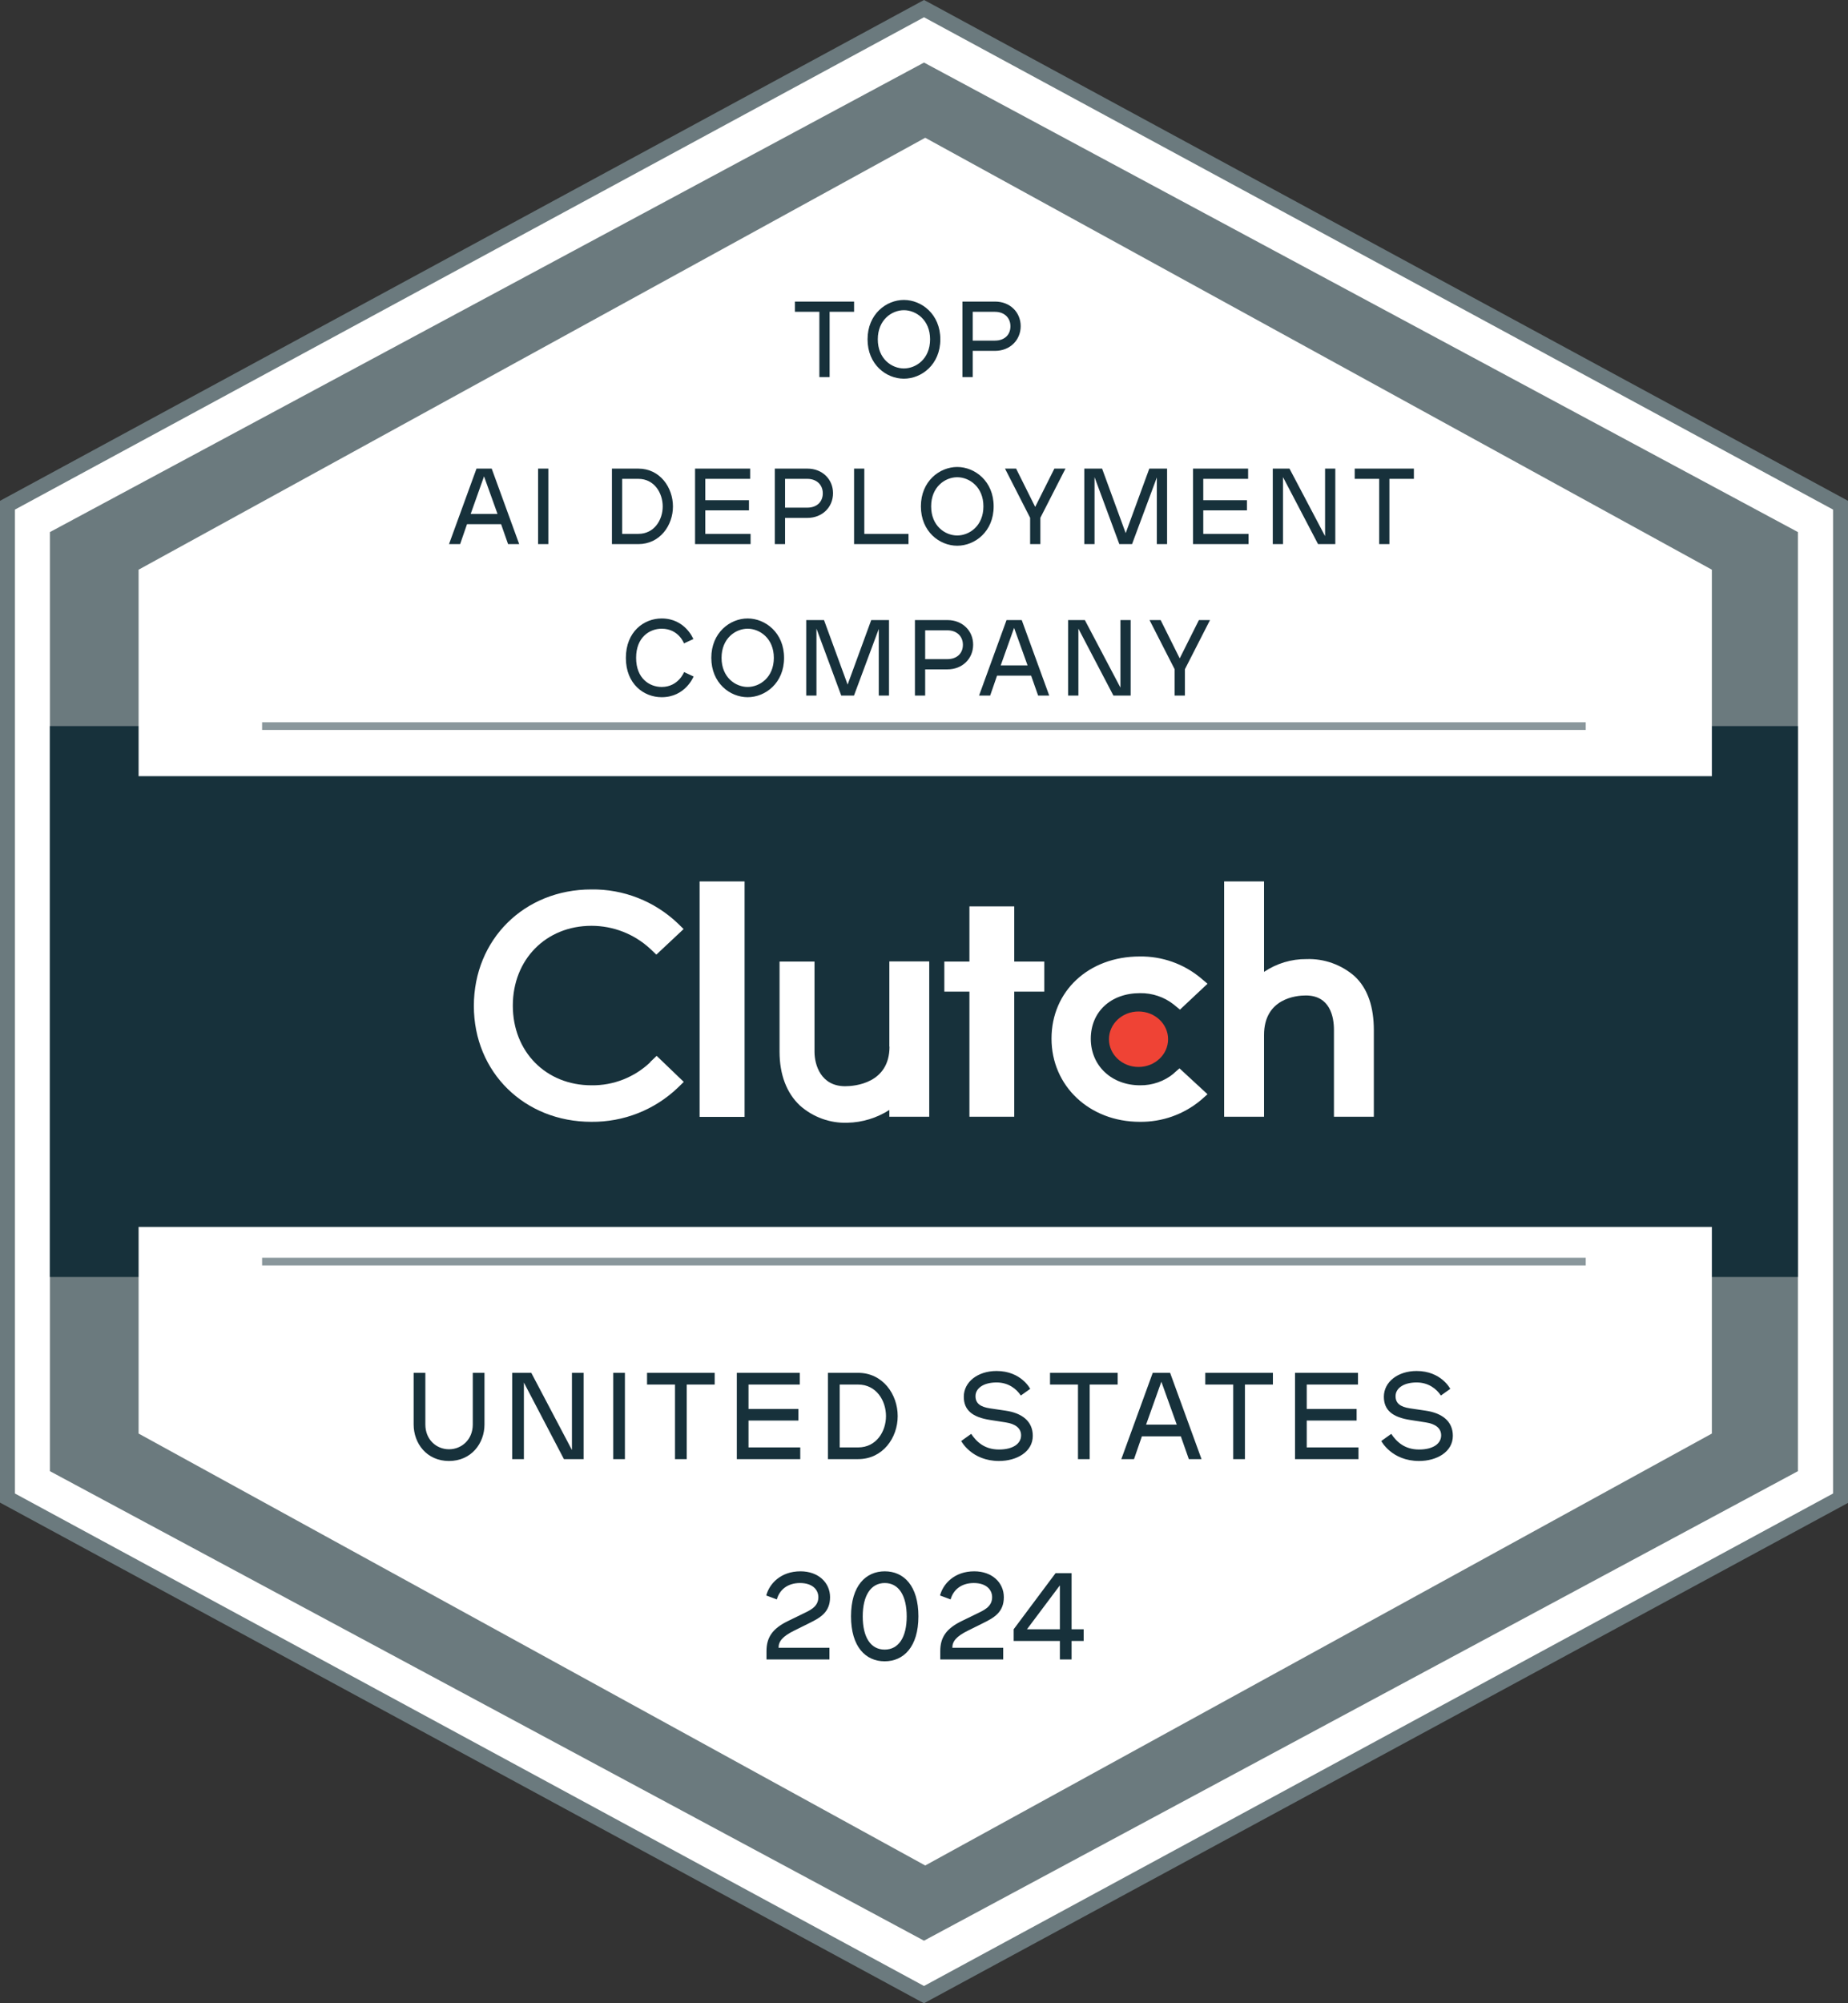 <?xml version="1.0" encoding="UTF-8"?> <svg xmlns="http://www.w3.org/2000/svg" width="120" height="130" viewBox="0 0 120 130" fill="none"><rect x="0" y="0" width="120" height="130" fill="#333333" stroke="none"/><path d="M119.67 32.78V97.22L60.16 129.44L0.65 97.22V32.78L60.16 0.56L119.67 32.78Z" fill="white"></path><path d="M60 130L59.77 129.88L0 97.51V32.5L0.26 32.36L60 0L60.23 0.12L120 32.5V97.53L60 130ZM0.97 96.92L60 128.88L119.03 96.92V33.07L60 1.12L0.97 33.07V96.92Z" fill="#6B7A7E"></path><path d="M116.75 34.53V95.47L60 125.94L3.24 95.47V34.53L60 4.06L116.75 34.53Z" fill="#6B7A7E"></path><path d="M116.75 47.12H3.24V82.87H116.75V47.12Z" fill="#17313B"></path><path d="M111.16 36.97V93.03L60.08 121.06L9 93.03V36.97L60.08 8.94L111.16 36.97Z" fill="white"></path><path d="M115.13 50.37H4.86V79.62H115.13V50.37Z" fill="#17313B"></path><path opacity="0.5" d="M17.02 81.87H102.97" stroke="#17313B" stroke-width="0.5" stroke-miterlimit="10"></path><path opacity="0.5" d="M17.02 47.12H102.97" stroke="#17313B" stroke-width="0.5" stroke-miterlimit="10"></path><path d="M48.35 57.2H45.43V72.48H48.35V57.2Z" fill="white"></path><path d="M57.76 67.92C57.76 70.3 55.51 70.49 54.88 70.49C53.3 70.49 52.89 69.1 52.89 68.26V62.4H50.62V68.25C50.62 69.73 51.08 70.94 51.95 71.75C52.8 72.5 53.9 72.9 55.03 72.86C56 72.84 56.94 72.55 57.75 72.03V72.47H60.34V62.39H57.75V67.92H57.76Z" fill="white"></path><path d="M65.86 58.82H62.95V62.4H61.32V64.35H62.95V72.47H65.86V64.35H67.81V62.4H65.86V58.82Z" fill="white"></path><path d="M76.21 69.67C75.6 70.17 74.83 70.44 74.03 70.43C72.18 70.43 70.83 69.16 70.83 67.41C70.83 65.66 72.13 64.45 74.03 64.45C74.83 64.44 75.6 64.7 76.22 65.19L76.62 65.52L78.41 63.84L77.96 63.46C76.85 62.54 75.45 62.05 74.01 62.07C70.69 62.07 68.28 64.32 68.28 67.4C68.28 70.48 70.75 72.8 74.01 72.8C75.46 72.82 76.87 72.32 77.98 71.39L78.41 71.01L76.59 69.33L76.2 69.67H76.21Z" fill="white"></path><path d="M87.96 63.35C87.1 62.6 85.98 62.2 84.84 62.24C83.86 62.23 82.9 62.52 82.08 63.07V57.2H79.49V72.47H82.08V67.17C82.08 64.79 84.17 64.6 84.79 64.6C86.37 64.6 86.62 65.99 86.62 66.83V72.47H89.21V66.85C89.21 65.37 88.83 64.16 87.96 63.35Z" fill="white"></path><path d="M73.93 69.24C74.99 69.24 75.85 68.434 75.85 67.44C75.85 66.446 74.99 65.64 73.93 65.64C72.87 65.64 72.01 66.446 72.01 67.44C72.01 68.434 72.87 69.24 73.93 69.24Z" fill="#EF4335"></path><path d="M42.23 68.93C41.2 69.91 39.83 70.45 38.41 70.43C35.45 70.43 33.3 68.25 33.3 65.26C33.3 62.27 35.45 60.08 38.41 60.08C39.82 60.08 41.18 60.61 42.22 61.57L42.62 61.95L44.39 60.29L44 59.91C42.49 58.48 40.48 57.69 38.4 57.72C34.04 57.72 30.77 60.97 30.77 65.28C30.77 69.59 34.06 72.8 38.4 72.8C40.49 72.82 42.5 72.03 44.01 70.59L44.4 70.21L42.64 68.52L42.22 68.92L42.23 68.93Z" fill="white"></path><path d="M55.46 20.235H53.871V24.47H53.206V20.235H51.617V19.57H55.46V20.235ZM56.335 22.02C56.335 20.389 57.546 19.465 58.694 19.465C59.842 19.465 61.06 20.389 61.06 22.02C61.06 23.658 59.842 24.575 58.694 24.575C57.546 24.575 56.335 23.658 56.335 22.02ZM57 22.02C57 23.294 57.91 23.91 58.694 23.91C59.478 23.91 60.395 23.294 60.395 22.02C60.395 20.753 59.478 20.13 58.694 20.13C57.91 20.13 57 20.753 57 22.02ZM64.612 22.769H63.163V24.47H62.498V19.57H64.612C65.585 19.57 66.278 20.263 66.278 21.166C66.278 22.069 65.585 22.769 64.612 22.769ZM64.605 20.235H63.163V22.104H64.605C65.221 22.104 65.613 21.733 65.613 21.173C65.613 20.627 65.221 20.235 64.605 20.235Z" fill="#17313B"></path><path d="M31.928 30.41L33.714 35.31H32.992L32.538 34.015H30.326L29.878 35.31H29.157L30.942 30.41H31.928ZM31.431 30.914L30.564 33.35H32.306L31.431 30.914ZM34.941 35.31V30.41H35.606V35.31H34.941ZM39.736 30.41H41.451C42.851 30.41 43.698 31.628 43.698 32.867C43.698 34.099 42.851 35.31 41.451 35.31H39.736V30.41ZM41.451 31.075H40.401V34.645H41.451C42.487 34.645 43.033 33.735 43.033 32.867C43.033 31.992 42.487 31.075 41.451 31.075ZM48.711 30.41V31.075H45.799V32.461H48.634V33.119H45.799V34.645H48.739V35.31H45.134V30.41H48.711ZM52.428 33.609H50.978V35.31H50.313V30.41H52.428C53.401 30.41 54.093 31.103 54.093 32.006C54.093 32.909 53.401 33.609 52.428 33.609ZM52.42 31.075H50.978V32.944H52.42C53.036 32.944 53.428 32.573 53.428 32.013C53.428 31.467 53.036 31.075 52.42 31.075ZM56.124 30.41V34.645H58.994V35.31H55.459V30.41H56.124ZM59.798 32.86C59.798 31.229 61.01 30.305 62.157 30.305C63.306 30.305 64.523 31.229 64.523 32.86C64.523 34.498 63.306 35.415 62.157 35.415C61.01 35.415 59.798 34.498 59.798 32.86ZM60.464 32.86C60.464 34.134 61.373 34.75 62.157 34.75C62.941 34.75 63.858 34.134 63.858 32.86C63.858 31.593 62.941 30.97 62.157 30.97C61.373 30.97 60.464 31.593 60.464 32.86ZM69.187 30.41L67.556 33.602V35.31H66.891V33.602L65.26 30.41H65.981L67.22 32.895L68.466 30.41H69.187ZM75.12 30.984L73.51 35.31H72.684L71.074 30.963V35.31H70.409V30.41H71.564L73.097 34.596L74.63 30.41H75.785V35.31H75.12V30.984ZM81.046 30.41V31.075H78.134V32.461H80.969V33.119H78.134V34.645H81.074V35.31H77.469V30.41H81.046ZM85.588 35.31L83.313 30.963V35.31H82.648V30.41H83.733L86.043 34.792V30.41H86.708V35.31H85.588ZM91.811 31.075H90.222V35.31H89.557V31.075H87.968V30.41H91.811V31.075Z" fill="#17313B"></path><path d="M44.414 41.752C44.414 41.752 44.071 40.8 42.965 40.8C42.181 40.8 41.306 41.353 41.306 42.69C41.306 44.034 42.181 44.58 42.965 44.58C44.05 44.58 44.421 43.614 44.421 43.614L45.037 43.901C45.037 43.901 44.512 45.245 42.965 45.245C41.817 45.245 40.641 44.398 40.641 42.697C40.641 40.989 41.817 40.135 42.965 40.135C44.498 40.135 45.023 41.472 45.023 41.472L44.414 41.752ZM46.189 42.69C46.189 41.059 47.4 40.135 48.548 40.135C49.696 40.135 50.914 41.059 50.914 42.69C50.914 44.328 49.696 45.245 48.548 45.245C47.4 45.245 46.189 44.328 46.189 42.69ZM46.854 42.69C46.854 43.964 47.764 44.58 48.548 44.58C49.332 44.58 50.249 43.964 50.249 42.69C50.249 41.423 49.332 40.8 48.548 40.8C47.764 40.8 46.854 41.423 46.854 42.69ZM57.063 40.814L55.453 45.14H54.627L53.017 40.793V45.14H52.352V40.24H53.507L55.04 44.426L56.573 40.24H57.728V45.14H57.063V40.814ZM61.525 43.439H60.076V45.14H59.411V40.24H61.525C62.498 40.24 63.191 40.933 63.191 41.836C63.191 42.739 62.498 43.439 61.525 43.439ZM61.518 40.905H60.076V42.774H61.518C62.134 42.774 62.526 42.403 62.526 41.843C62.526 41.297 62.134 40.905 61.518 40.905ZM66.347 40.24L68.132 45.14H67.411L66.956 43.845H64.744L64.296 45.14H63.575L65.36 40.24H66.347ZM65.85 40.744L64.982 43.18H66.725L65.85 40.744ZM72.3 45.14L70.025 40.793V45.14H69.36V40.24H70.445L72.755 44.622V40.24H73.42V45.14H72.3ZM78.572 40.24L76.941 43.432V45.14H76.276V43.432L74.645 40.24H75.366L76.605 42.725L77.851 40.24H78.572Z" fill="#17313B"></path><path d="M53.9 103.65C53.9 104.626 53.268 104.978 52.556 105.33L51.588 105.81C50.804 106.194 50.556 106.522 50.556 106.93H53.86V107.69H49.772V107.146C49.772 106.266 50.156 105.69 51.156 105.202L52.06 104.762C52.572 104.514 53.14 104.29 53.14 103.65C53.14 103.162 52.756 102.73 51.948 102.73C51.1 102.73 50.604 103.21 50.444 103.794L49.756 103.538C49.956 102.786 50.684 101.97 51.98 101.97C53.14 101.97 53.9 102.706 53.9 103.65ZM59.637 104.89C59.637 106.874 58.677 107.81 57.445 107.81C56.213 107.81 55.261 106.874 55.261 104.89C55.261 102.906 56.221 101.97 57.453 101.97C58.685 101.97 59.637 102.906 59.637 104.89ZM56.021 104.898C56.021 106.242 56.533 107.05 57.445 107.05C58.357 107.05 58.877 106.242 58.877 104.898C58.877 103.554 58.365 102.73 57.453 102.73C56.541 102.73 56.021 103.554 56.021 104.898ZM65.184 103.65C65.184 104.626 64.552 104.978 63.84 105.33L62.872 105.81C62.088 106.194 61.84 106.522 61.84 106.93H65.144V107.69H61.056V107.146C61.056 106.266 61.44 105.69 62.44 105.202L63.344 104.762C63.856 104.514 64.424 104.29 64.424 103.65C64.424 103.162 64.04 102.73 63.232 102.73C62.384 102.73 61.888 103.21 61.728 103.794L61.04 103.538C61.24 102.786 61.968 101.97 63.264 101.97C64.424 101.97 65.184 102.706 65.184 103.65ZM68.543 102.09H69.583V105.73H70.367V106.49H69.583V107.69H68.823V106.49H65.823V105.73L68.543 102.09ZM68.823 105.73V102.882L66.687 105.73H68.823Z" fill="#17313B"></path><path d="M26.86 89.09H27.62V92.442C27.62 93.426 28.34 94.05 29.156 94.05C29.972 94.05 30.7 93.426 30.7 92.442V89.09H31.46V92.442C31.46 93.658 30.612 94.81 29.156 94.81C27.7 94.81 26.86 93.658 26.86 92.442V89.09ZM36.619 94.69L34.019 89.722V94.69H33.259V89.09H34.499L37.139 94.098V89.09H37.899V94.69H36.619ZM39.819 94.69V89.09H40.579V94.69H39.819ZM46.408 89.85H44.592V94.69H43.832V89.85H42.016V89.09H46.408V89.85ZM51.933 89.09V89.85H48.605V91.434H51.845V92.186H48.605V93.93H51.965V94.69H47.845V89.09H51.933ZM53.764 89.09H55.724C57.325 89.09 58.292 90.482 58.292 91.898C58.292 93.306 57.325 94.69 55.724 94.69H53.764V89.09ZM55.724 89.85H54.525V93.93H55.724C56.908 93.93 57.532 92.89 57.532 91.898C57.532 90.898 56.908 89.85 55.724 89.85ZM64.872 94.81C63.088 94.81 62.416 93.514 62.416 93.514L63.064 93.05C63.408 93.562 63.928 94.066 64.872 94.066C65.776 94.066 66.304 93.69 66.304 93.146C66.304 92.682 65.936 92.402 65.304 92.306L64.28 92.146C63.16 91.97 62.584 91.522 62.584 90.642C62.584 89.682 63.488 88.97 64.712 88.97C66.312 88.97 66.896 90.13 66.896 90.13L66.288 90.562C66.008 90.138 65.488 89.714 64.712 89.714C63.856 89.714 63.344 90.098 63.344 90.602C63.344 91.066 63.648 91.298 64.28 91.394L65.304 91.546C66.344 91.698 67.064 92.218 67.064 93.178C67.064 94.218 66.024 94.81 64.872 94.81ZM72.575 89.85H70.759V94.69H69.999V89.85H68.183V89.09H72.575V89.85ZM75.981 89.09L78.021 94.69H77.197L76.677 93.21H74.149L73.637 94.69H72.813L74.853 89.09H75.981ZM75.413 89.666L74.421 92.45H76.413L75.413 89.666ZM82.656 89.85H80.84V94.69H80.08V89.85H78.264V89.09H82.656V89.85ZM88.181 89.09V89.85H84.853V91.434H88.093V92.186H84.853V93.93H88.213V94.69H84.093V89.09H88.181ZM92.149 94.81C90.365 94.81 89.693 93.514 89.693 93.514L90.341 93.05C90.685 93.562 91.205 94.066 92.149 94.066C93.053 94.066 93.581 93.69 93.581 93.146C93.581 92.682 93.213 92.402 92.581 92.306L91.557 92.146C90.437 91.97 89.861 91.522 89.861 90.642C89.861 89.682 90.765 88.97 91.989 88.97C93.589 88.97 94.173 90.13 94.173 90.13L93.565 90.562C93.285 90.138 92.765 89.714 91.989 89.714C91.133 89.714 90.621 90.098 90.621 90.602C90.621 91.066 90.925 91.298 91.557 91.394L92.581 91.546C93.621 91.698 94.341 92.218 94.341 93.178C94.341 94.218 93.301 94.81 92.149 94.81Z" fill="#17313B"></path></svg> 